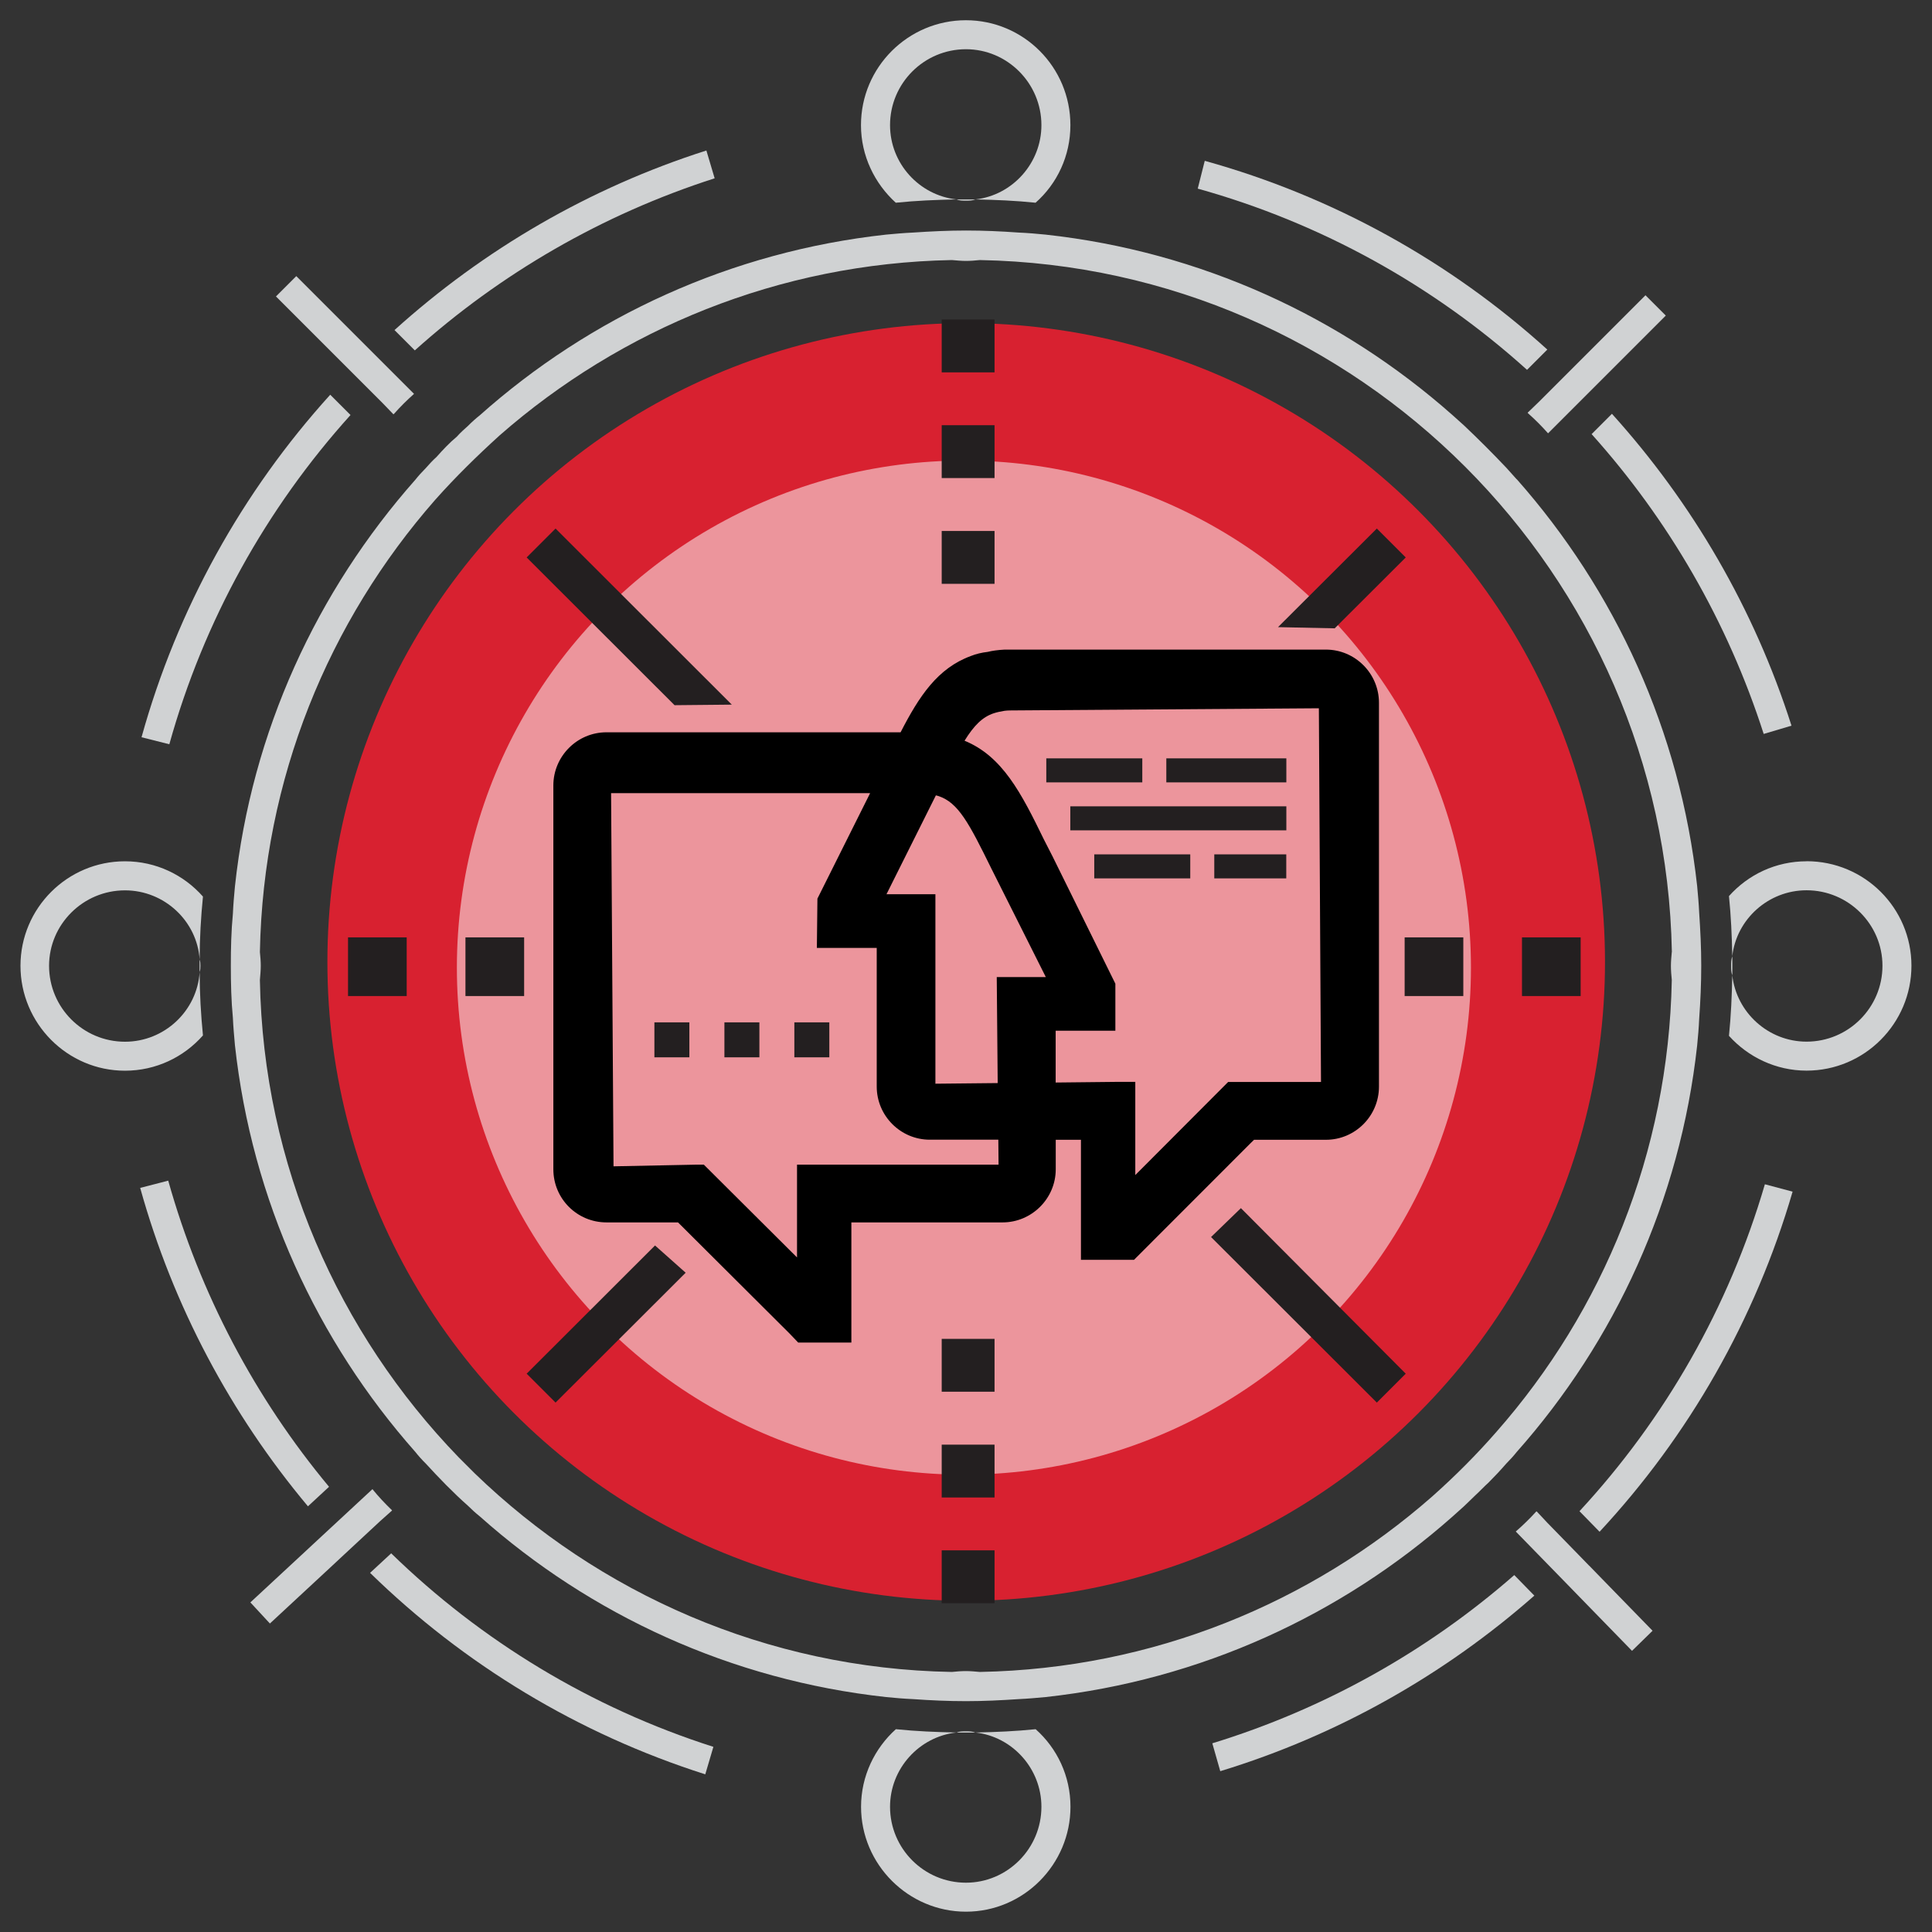 <?xml version="1.0" encoding="UTF-8"?><svg id="a" xmlns="http://www.w3.org/2000/svg" viewBox="0 0 24.531 24.531"><rect x="0" y="0" width="24.531" height="24.531" fill="#333333" stroke="none"/><circle cx="12.268" cy="12.214" r="8.111" fill="#d82130"/><path d="M12.144,2.532c-.474-.053-.843-.458-.843-.943,0-.532.432-.964.964-.964.526,0,.958.432.958.964,0,.484-.369.89-.837.943.258.005.511.016.763.042.274-.242.442-.595.442-.985,0-.737-.595-1.332-1.327-1.332s-1.332.595-1.332,1.332c0,.39.174.742.442.985.253-.026.511-.037.769-.042Z" fill="#d0d2d3"/><path d="M12.386,21.998c.469.053.837.458.837.943,0,.532-.432.964-.958.964-.532,0-.964-.432-.964-.964,0-.484.369-.89.843-.943-.258-.005-.516-.016-.769-.042-.269.242-.442.595-.442.985,0,.732.6,1.332,1.332,1.332s1.327-.6,1.327-1.332c0-.39-.169-.742-.442-.985-.253.026-.505.037-.763.042Z" fill="#d0d2d3"/><path d="M22.938,10.936c-.39,0-.742.169-.985.442.026.253.037.505.042.763.053-.469.458-.837.943-.837.532,0,.964.432.964.958,0,.532-.432.964-.964.964-.484,0-.89-.369-.943-.843-.005.258-.016.516-.042.769.242.269.595.442.985.442.737,0,1.332-.6,1.332-1.332s-.595-1.327-1.332-1.327Z" fill="#d0d2d3"/><path d="M2.535,12.342c-.032.495-.448.885-.948.885-.532,0-.964-.432-.964-.964,0-.526.432-.958.964-.958.5,0,.916.39.948.879,0-.269.016-.537.042-.8-.242-.274-.595-.448-.99-.448-.732,0-1.327.595-1.327,1.327s.595,1.332,1.327,1.332c.395,0,.748-.174.99-.448-.026-.263-.042-.532-.042-.806Z" fill="#d0d2d3"/><path d="M19.258,6.086c-.042-.047-.089-.1-.132-.147-.174-.184-.353-.363-.537-.537-.047-.042-.1-.089-.147-.132-1.411-1.248-3.196-2.075-5.165-2.291-.111-.011-.226-.021-.342-.026-.221-.016-.442-.026-.669-.026s-.453.011-.674.026c-.116.005-.232.016-.342.026-1.969.216-3.754,1.043-5.16,2.296-.047.037-.1.084-.147.132-.047.042-.095.084-.142.137-.095.079-.179.169-.258.258-.053.047-.095.095-.137.142-.047.047-.095.1-.132.147-1.248,1.411-2.08,3.196-2.291,5.165-.011.116-.021.232-.026.347-.021.216-.026.437-.026.658s.005.448.026.663c.005.116.016.232.026.347.216,1.969,1.043,3.754,2.291,5.165.037.047.084.1.132.147.169.184.347.369.537.537.047.047.1.095.147.132,1.406,1.253,3.191,2.08,5.16,2.296.111.011.226.021.342.026.221.016.448.026.674.026s.448-.011.669-.026c.116-.005.232-.016.342-.026,1.969-.216,3.754-1.043,5.165-2.291.047-.042.1-.089.147-.132.047-.047.095-.089.142-.137.058-.053.111-.111.169-.163.079-.079.153-.158.226-.242.047-.047.095-.1.132-.147,1.248-1.406,2.075-3.196,2.291-5.16.011-.111.021-.226.026-.342.016-.221.026-.448.026-.674s-.011-.448-.026-.669c-.005-.116-.016-.232-.026-.342-.216-1.969-1.043-3.754-2.291-5.165ZM21.227,12.089c-.005.058-.011.116-.011.174s.005.121.011.179v.005c-.042,2.191-.874,4.197-2.227,5.734-.253.29-.526.563-.816.821-1.543,1.353-3.544,2.185-5.739,2.227h-.005c-.058-.005-.116-.011-.174-.011-.058,0-.121.005-.179.011h-.005c-2.348-.042-4.481-1-6.055-2.522-.069-.069-.137-.137-.205-.205-1.522-1.574-2.48-3.707-2.522-6.055v-.005c.005-.058.011-.121.011-.179s-.005-.116-.011-.174v-.005c.042-2.196.874-4.197,2.227-5.739.258-.29.532-.558.816-.816,1.538-1.348,3.544-2.185,5.739-2.227h.005c.058.005.121.011.179.011.058,0,.116-.005.174-.011h.005c4.802.089,8.693,3.981,8.783,8.783v.005Z" fill="#d0d2d3"/><path d="M12.265,2.548c.042,0,.079,0,.121-.016h-.242c.037.016.079.016.121.016Z" fill="#d0d2d3"/><path d="M12.265,21.983c-.042,0-.084,0-.121.016h.242c-.042-.016-.079-.016-.121-.016Z" fill="#d0d2d3"/><path d="M21.98,12.263c0,.042,0,.084.016.121v-.242c-.016.042-.016.079-.016.121Z" fill="#d0d2d3"/><path d="M2.545,12.263c0-.026,0-.053-.011-.079v.158c.011-.026.011-.053.011-.079Z" fill="#d0d2d3"/><path d="M4.32,4.58l.142.142.395.395.137.142h.005c.084-.095.169-.179.258-.258l-.679-.679-.137-.137-.679-.679-.258.258.679.679.137.137Z" fill="#d0d2d3"/><path d="M4.451,5.27l-.258-.258c-1.116,1.232-1.943,2.717-2.396,4.349l.353.089c.437-1.569,1.232-2.996,2.301-4.181Z" fill="#d0d2d3"/><path d="M9.074,2.264l-.105-.353c-1.485.474-2.828,1.258-3.96,2.28l.258.258c1.085-.974,2.38-1.727,3.807-2.185Z" fill="#d0d2d3"/><path d="M19.398,5.239v.005c.095.084.179.169.258.258l.679-.679.137-.137.679-.679-.258-.258-.679.679-.137.137-.142.142-.395.395-.142.137Z" fill="#d0d2d3"/><path d="M19.646,4.438c-1.232-1.116-2.717-1.943-4.349-2.396l-.089.353c1.569.437,2.996,1.232,4.181,2.301l.258-.258Z" fill="#d0d2d3"/><path d="M22.747,9.214c-.474-1.485-1.258-2.828-2.28-3.96l-.258.258c.974,1.085,1.727,2.38,2.185,3.807l.353-.105Z" fill="#d0d2d3"/><path d="M4.977,19.181l0-.005c-.091-.088-.173-.175-.248-.268l-.704.653-.142.132-.704.653.248.268.704-.653.142-.132.147-.137.409-.38.147-.131Z" fill="#d0d2d3"/><path d="M4.699,19.971c1.189,1.162,2.642,2.044,4.256,2.558l.103-.349c-1.552-.496-2.948-1.344-4.091-2.457l-.268.248Z" fill="#d0d2d3"/><path d="M4.177,18.877c-.933-1.121-1.636-2.443-2.041-3.886l-.356.092c.418,1.502,1.151,2.873,2.13,4.043l.268-.248Z" fill="#d0d2d3"/><path d="M20.177,19.879l-.14-.144-.39-.4-.135-.144h-.005c-.086.094-.171.177-.261.255l.671.688.135.139.67.688.261-.255-.67-.688-.135-.139Z" fill="#d0d2d3"/><path d="M20.055,19.188l.255.261c1.132-1.218,1.977-2.692,2.451-4.318l-.352-.094c-.457,1.563-1.27,2.98-2.354,4.151Z" fill="#d0d2d3"/><path d="M15.393,22.135l.101.354c1.491-.455,2.843-1.222,3.988-2.229l-.255-.261c-1.097.96-2.402,1.697-3.834,2.136Z" fill="#d0d2d3"/><circle cx="12.239" cy="12.286" r="6.438" fill="#fff" opacity=".52"/><rect x="11.957" y="19.685" width=".671" height=".671" fill="#231f20"/><rect x="11.957" y="18.343" width=".671" height=".671" fill="#231f20"/><rect x="11.957" y="17" width=".671" height=".671" fill="#231f20"/><rect x="11.957" y="6.742" width=".671" height=".671" fill="#231f20"/><rect x="11.957" y="5.399" width=".671" height=".671" fill="#231f20"/><rect x="11.957" y="4.057" width=".671" height=".671" fill="#231f20"/><rect x="13.59" y="10.238" width="2.743" height=".305" fill="#231f20"/><rect x="15.418" y="10.848" width=".914" height=".305" fill="#231f20"/><rect x="13.285" y="9.629" width="1.219" height=".305" fill="#231f20"/><rect x="14.809" y="9.629" width="1.524" height=".305" fill="#231f20"/><rect x="13.894" y="10.848" width="1.219" height=".305" fill="#231f20"/><rect x="8.309" y="12.981" width=".444" height=".444" fill="#231f20"/><rect x="9.198" y="12.981" width=".444" height=".444" fill="#231f20"/><rect x="10.086" y="12.981" width=".444" height=".444" fill="#231f20"/><rect x="4.419" y="11.902" width=".745" height=".745" fill="#231f20"/><rect x="5.91" y="11.902" width=".745" height=".745" fill="#231f20"/><rect x="17.835" y="11.902" width=".745" height=".745" fill="#231f20"/><rect x="19.325" y="11.902" width=".745" height=".745" fill="#231f20"/><polygon points="17.482 6.711 16.227 7.963 16.947 7.978 17.849 7.078 17.482 6.711" fill="#231f20"/><polygon points="7.054 6.711 9.292 8.947 8.565 8.954 6.687 7.078 7.054 6.711" fill="#231f20"/><polygon points="7.054 17.809 8.706 16.16 8.317 15.814 6.687 17.442 7.054 17.809" fill="#231f20"/><polygon points="17.482 17.809 15.377 15.707 15.756 15.34 17.849 17.442 17.482 17.809" fill="#231f20"/><path d="M16.834,8.248h-4.077c-.089.005-.161.015-.215.029-.078.009-.149.026-.214.052-.424.155-.658.512-.893.969h-3.734c-.374,0-.675.306-.675.675v4.873c0,.374.301.675.675.675h.908l1.417,1.412.109.114h.675v-1.526h1.92c.368,0,.675-.301.675-.675v-.374h.32v1.524h.674l1.489-1.49.035-.034h.912c.372,0,.674-.303.674-.675v-4.874c0-.372-.303-.675-.674-.675ZM12.668,13.752l-.791.008v-2.406h-.621l.627-1.255c.01.003.021.004.031.008.254.083.389.343.675.924l.69,1.375h-.623l.012,1.346ZM12.678,14.788h-2.558v1.178l-1.183-1.178h-.104l-1.043.021-.031-4.738h3.289l-.669,1.339-.007.626h.76v1.76c0,.372.303.675.674.675h.87l.003.317ZM15.595,13.737l-1.18,1.183v-1.183h-.26l-.751.008v-.658h.758v-.597l-.799-1.619-.109-.213c-.287-.589-.525-1.055-1.007-1.253.119-.192.226-.301.372-.349.04-.013.082-.022.137-.031.045-.006.089-.004.143-.005l3.847-.027.027,4.745h-1.178Z"/></svg>